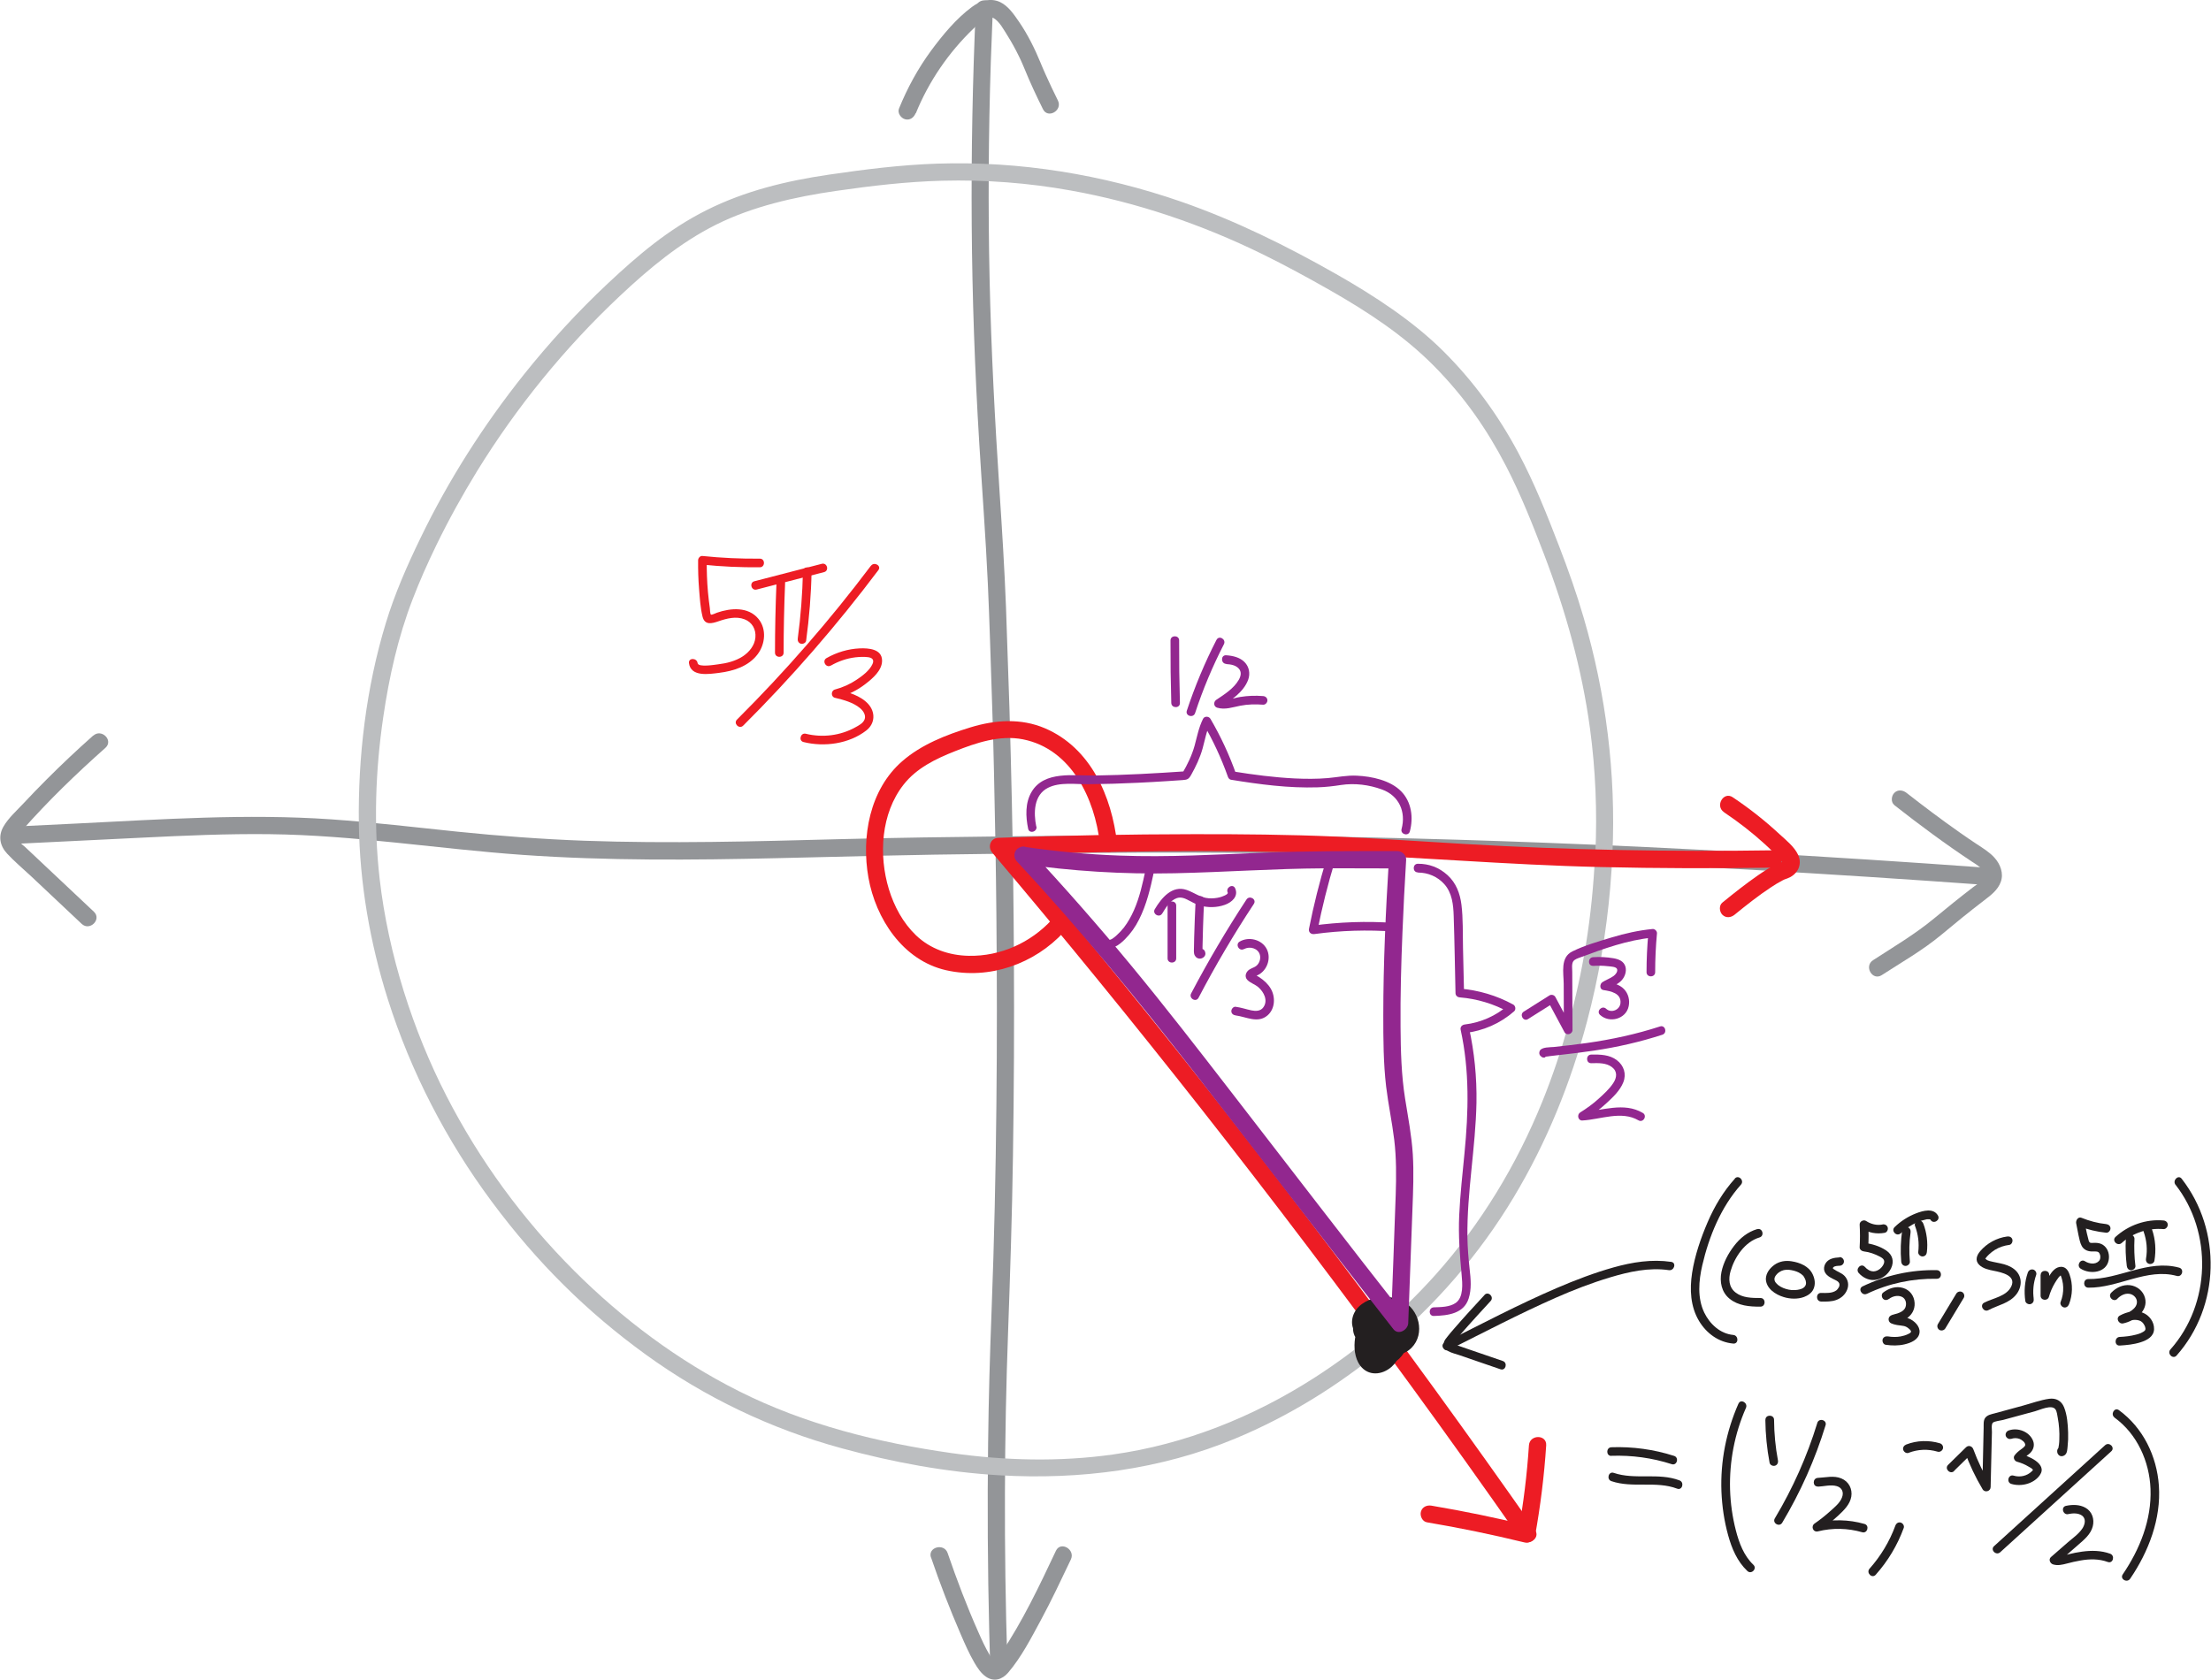 <?xml version="1.0" encoding="UTF-8"?>
<svg id="Layer_2" data-name="Layer 2" xmlns="http://www.w3.org/2000/svg" viewBox="0 0 256.25 194.71">
  <defs>
    <style>
      .cls-1 {
        fill: #231f20;
      }

      .cls-2 {
        fill: #bcbec0;
      }

      .cls-3 {
        fill: #ed1c24;
      }

      .cls-4 {
        fill: #939598;
      }

      .cls-5 {
        fill: #92278f;
      }
    </style>
  </defs>
  <g id="Layer_1-2" data-name="Layer 1">
    <g>
      <path class="cls-4" d="M10.8,85.27c-1.87,1.66-3.69,3.37-5.45,5.14-.88.88-1.75,1.78-2.6,2.69-.79.85-1.77,1.71-2.35,2.72-.63,1.1-.42,2.22.42,3.13s1.89,1.79,2.83,2.67c1.94,1.83,3.88,3.65,5.82,5.48.94.88,2.35-.53,1.41-1.41-1.76-1.65-3.52-3.31-5.27-4.96-.91-.86-1.82-1.71-2.73-2.57-.25-.23-.86-.62-.88-1-.02-.32.4-.71.58-.92,2.99-3.39,6.26-6.55,9.64-9.55.96-.86-.45-2.27-1.41-1.41h0Z"/>
      <path class="cls-4" d="M219.52,93.31c2.94,2.31,5.94,4.53,9.06,6.6.46.3,1.43.86,1.44,1.5,0,.59-.91,1.11-1.32,1.42-1.55,1.19-3.06,2.41-4.56,3.65-2.2,1.82-4.67,3.28-7.06,4.83-1.08.7-.07,2.43,1.01,1.73,2.3-1.49,4.74-2.88,6.85-4.63,1.63-1.36,3.28-2.71,4.97-4,.79-.61,1.63-1.21,1.98-2.19s-.05-2.04-.74-2.8c-.57-.63-1.32-1.09-2.02-1.55s-1.37-.92-2.05-1.4c-2.08-1.46-4.11-2.99-6.12-4.56-.42-.33-1-.41-1.41,0-.35.35-.43,1.08,0,1.41h0Z"/>
      <path class="cls-4" d="M1.81,97.82c4.92-.24,9.84-.48,14.75-.72,4.89-.24,9.78-.46,14.68-.4,9.83.11,19.54,1.71,29.32,2.4s19.67.61,29.5.38c8.1-.19,16.19-.41,24.28-.49,3.6-.03,7.19-.08,10.79-.11,4.43-.04,8.85-.05,13.28-.04,5.37.01,10.74.07,16.11.16,6.42.11,12.85.28,19.27.5,7.59.26,15.18.59,22.76.98,8.87.46,17.74,1,26.6,1.61,2.37.16,4.73.33,7.1.5,1.28.09,1.28-1.91,0-2-9.19-.67-18.38-1.26-27.58-1.78-7.89-.44-15.77-.82-23.67-1.12-6.69-.26-13.39-.46-20.09-.61-5.61-.12-11.23-.2-16.85-.23-4.65-.03-9.29-.02-13.94,0-3.79.02-7.58.06-11.37.1-6.5.07-13,.16-19.5.33-9.84.26-19.68.53-29.52.18-4.91-.18-9.81-.55-14.7-1.05s-9.75-1.09-14.65-1.43c-9.8-.68-19.61,0-29.4.48-2.4.12-4.8.23-7.19.35-1.28.06-1.29,2.06,0,2h0Z"/>
    </g>
    <g>
      <path class="cls-4" d="M106.14,13.14c1.5-3.7,3.81-7.07,6.69-9.83.5-.48,1.47-1.61,2.26-1.24.72.34,1.28,1.44,1.69,2.08.47.75.9,1.53,1.29,2.33.15.31.3.62.43.93.12.27.16.36.23.54.65,1.6,1.38,3.16,2.15,4.71.57,1.15,2.3.14,1.73-1.01-.49-.99-.97-1.99-1.42-3-.09-.2-.17-.39-.26-.59-.02-.05-.24-.56-.13-.3-.06-.15-.12-.31-.19-.46-.68-1.65-1.48-3.27-2.49-4.75-.58-.84-1.24-1.84-2.19-2.3-1.13-.54-2.34-.15-3.29.56-1.83,1.36-3.37,3.23-4.72,5.05-1.53,2.08-2.76,4.34-3.73,6.73-.2.5.22,1.1.7,1.23.57.16,1.03-.2,1.23-.7h0Z"/>
      <path class="cls-4" d="M113.09,1c-.37,8.36-.53,16.72-.47,25.09s.36,16.81.87,25.2c.33,5.46.75,10.92,1,16.39.2,4.4.32,8.8.47,13.2.1,2.85.18,5.71.24,8.57.13,5.58.23,11.16.28,16.74.07,7.3.08,14.61,0,21.91-.08,7.88-.25,15.75-.55,23.62-.2,5.19-.35,10.38-.41,15.57-.09,7.28-.05,14.57.13,21.85.03,1.19.06,2.38.1,3.57.04,1.28,2.04,1.29,2,0-.21-6.56-.3-13.12-.28-19.68s.14-12.52.37-18.78c.24-6.75.46-13.49.56-20.25.12-7.62.15-15.25.11-22.87-.03-6.07-.11-12.14-.24-18.21-.08-3.62-.17-7.24-.28-10.86-.13-3.91-.26-7.82-.4-11.73-.17-4.43-.45-8.86-.74-13.28-.54-8.24-.98-16.49-1.16-24.75s-.13-16.73.14-25.09c.07-2.07.15-4.14.24-6.21.06-1.29-1.94-1.28-2,0h0Z"/>
      <path class="cls-4" d="M107.9,180.53c1.03,3.02,2.18,6,3.45,8.93.48,1.11.97,2.23,1.58,3.28.35.6.76,1.23,1.34,1.63.92.63,1.89.33,2.57-.47,1.53-1.79,2.66-4,3.77-6.05,1.25-2.31,2.37-4.7,3.5-7.07.55-1.16-1.18-2.17-1.73-1.01-1.92,4.07-3.86,8.18-6.38,11.92-.1.15-.2.3-.31.45-.07.09-.13.18-.2.27.02-.03.1-.12-.02.02-.08.09-.16.18-.24.27-.13.14-.26.12-.02.04-.11.04-.26.07.07,0-.18.04.11-.01.15,0-.18,0-.1-.05.05.03-.24-.13.09.14-.05,0-.19-.19.05.07-.05-.02-.08-.08-.16-.16-.24-.24-.04-.04-.07-.08-.1-.12.12.15.02.03,0,0-.12-.17-.23-.34-.33-.52-.51-.86-.93-1.78-1.33-2.69-1.33-2.99-2.49-6.05-3.55-9.14-.41-1.21-2.35-.69-1.93.53h0Z"/>
    </g>
    <path class="cls-2" d="M186.88,98.88c.41-9.18-.74-18.4-3.32-27.22-.82-2.82-1.8-5.6-2.86-8.34-1.41-3.66-2.86-7.32-4.71-10.79-2.31-4.35-5.23-8.36-8.72-11.83s-7.98-6.41-12.43-8.94c-5.76-3.27-11.68-6.2-17.94-8.38-9.07-3.14-18.69-4.73-28.29-4.41-4.21.14-8.41.67-12.57,1.28-4.91.72-9.71,1.88-14.17,4.12s-7.93,5.22-11.4,8.47-6.75,6.82-9.74,10.56c-4.67,5.86-8.73,12.21-11.99,18.96-1.55,3.19-3,6.49-4.03,9.89-2.27,7.46-3.23,15.47-3.12,23.25.1,6.9,1.28,13.77,3.36,20.34,2.66,8.41,6.78,16.36,12.04,23.45s11.03,12.79,17.86,17.74,14.49,8.62,22.67,10.85c5.95,1.63,12.15,2.78,18.32,3.14,9.35.54,18.65-.65,27.33-4.26,6.22-2.59,11.96-6.15,17.15-10.45,5.99-4.96,11.12-10.86,15.12-17.53,3.8-6.32,6.6-13.23,8.49-20.35,1.35-5.08,2.24-10.28,2.69-15.51.12-1.35.2-2.69.26-4.04s-1.94-1.28-2,0c-.17,3.63-.52,7.2-1.08,10.65-1.02,6.21-2.69,12.33-5.05,18.17-2.97,7.33-7.13,14.22-12.42,20.12-4.12,4.6-8.84,8.58-13.99,11.89-7.07,4.54-15.01,7.73-23.36,8.9-6.17.87-12.52.71-18.67-.16-8.49-1.2-16.98-3.31-24.67-7.18-7.08-3.56-13.49-8.36-19.09-13.95-5.95-5.95-10.98-12.81-14.82-20.3s-6.73-16.39-7.73-25.15c-.71-6.21-.49-12.57.42-18.75.68-4.65,1.71-9.25,3.4-13.64.83-2.16,1.7-4.11,2.75-6.28,1.43-2.94,3.02-5.81,4.73-8.6,4.59-7.44,10.15-14.28,16.52-20.27,3.4-3.2,6.98-6.19,11.18-8.29s9.11-3.22,13.91-3.91c4.07-.59,8.16-1.07,12.28-1.18,5-.13,10.02.25,14.94,1.14,7.68,1.38,15.13,3.92,22.14,7.35,2.67,1.31,5.29,2.74,7.88,4.21,4.34,2.48,8.54,5.22,12.07,8.8s6.13,7.34,8.34,11.6c1.7,3.29,3.06,6.73,4.38,10.18,2.5,6.54,4.4,13.29,5.34,20.24.64,4.77.84,9.61.62,14.42-.06,1.29,1.94,1.28,2,0Z"/>
    <g>
      <path class="cls-3" d="M88.06,64.76c-2.22.02-4.44-.08-6.65-.31-.27-.03-.5.25-.5.5-.01,1.11.02,2.22.11,3.32s.15,2.17.4,3.2,1.07.82,1.85.55c.96-.33,2.03-.61,3.02-.23.89.34,1.34,1.17,1.26,2.1s-.71,1.7-1.47,2.2c-.85.55-1.86.8-2.86.92-.28.03-2.3.39-2.37-.14-.08-.63-1.08-.64-1,0,.21,1.63,2.33,1.27,3.48,1.13,1.68-.21,3.42-.75,4.48-2.16.88-1.17,1.06-2.92.09-4.1-1.18-1.44-3.22-1.26-4.79-.72-.15.05-.64.3-.72.22-.1-.11-.1-.58-.12-.74-.09-.62-.16-1.25-.22-1.87-.11-1.22-.15-2.45-.14-3.68l-.5.5c2.21.23,4.43.33,6.65.31.64,0,.64-1.01,0-1h0Z"/>
      <path class="cls-3" d="M89.99,67.61c-.11,2.68-.17,5.36-.17,8.05,0,.64,1,.64,1,0,0-2.68.06-5.37.17-8.05.03-.64-.97-.64-1,0h0Z"/>
      <path class="cls-3" d="M93.06,66.24c-.06,2.59-.25,5.18-.6,7.76-.04.27.06.53.35.62.23.07.58-.08.62-.35.36-2.66.58-5.34.63-8.02.01-.64-.99-.64-1,0h0Z"/>
      <path class="cls-3" d="M87.7,68.34c2.6-.67,5.2-1.35,7.81-2.02.62-.16.36-1.13-.27-.96-2.6.67-5.2,1.35-7.81,2.02-.62.16-.36,1.13.27.96h0Z"/>
      <path class="cls-3" d="M100.93,65.59c-4.74,6.3-9.93,12.26-15.51,17.82-.46.45.25,1.16.71.71,5.65-5.63,10.88-11.66,15.67-18.03.39-.51-.48-1.01-.86-.5h0Z"/>
      <path class="cls-3" d="M96.29,77.16c.87-.5,1.84-.84,2.84-.96.48-.05.98-.08,1.45-.02.5.06.77.29.54.8-.34.75-1.17,1.37-1.83,1.81-.77.52-1.62.9-2.52,1.14-.47.12-.49.85,0,.96.98.23,2.12.54,2.91,1.2.35.29.69.78.54,1.26s-.7.75-1.1.97c-1.73.96-3.8,1.21-5.72.74-.62-.16-.89.81-.27.96,2.41.6,5.27.21,7.27-1.34,1.03-.8,1.09-2.13.21-3.09s-2.36-1.38-3.56-1.66v.96c1.18-.32,2.29-.85,3.25-1.6.83-.64,1.95-1.58,1.93-2.73-.02-1.34-1.58-1.44-2.58-1.4-1.36.06-2.68.46-3.86,1.13-.56.32-.05,1.19.5.86h0Z"/>
      <g>
        <path class="cls-3" d="M199.81,94.16c1.67,1.12,3.26,2.35,4.75,3.71.37.34.74.69,1.1,1.05.15.15.31.31.46.46.11.11.34.49.46.55l.04.1c.08-.21.1-.27.04-.18-.03,0-.3.15-.21.12-.18.08-.36.14-.53.21-.77.34-1.47.81-2.16,1.28-1.43.99-2.79,2.07-4.14,3.17-.42.34-.35,1.06,0,1.41.41.41.99.34,1.41,0,1.38-1.12,2.77-2.23,4.25-3.2.41-.27.83-.53,1.27-.76.08-.04.16-.08.24-.12.25-.13-.13.04.02-.01.23-.08.47-.16.69-.28.96-.53,1.37-1.57.89-2.59-.45-.95-1.42-1.71-2.18-2.41-1.68-1.56-3.49-2.98-5.39-4.25-1.07-.72-2.08,1.02-1.01,1.73h0Z"/>
        <path class="cls-3" d="M205.56,98.57c-11.91.18-23.83-.03-35.72-.73-4.98-.29-9.97-.64-14.96-.86-5.53-.24-11.07-.29-16.61-.28-7.53.01-15.05.15-22.57.42-.91.03-1.26,1.05-.71,1.71,8.26,9.77,16.35,19.69,24.26,29.75,8.24,10.48,16.29,21.11,24.15,31.88,4.32,5.92,8.57,11.88,12.77,17.89.73,1.05,2.47.05,1.73-1.01-7.62-10.89-15.43-21.65-23.43-32.27-7.95-10.53-16.08-20.93-24.4-31.17-4.5-5.54-9.05-11.03-13.66-16.48l-.71,1.71c12.4-.44,24.86-.68,37.27-.22,10.85.4,21.66,1.35,32.52,1.6,6.69.16,13.38.17,20.07.07,1.29-.02,1.29-2.02,0-2h0Z"/>
        <path class="cls-3" d="M129.47,97.77c-.62-5.44-3.04-11.07-8.37-13.35-2.79-1.19-5.79-.97-8.63-.1s-5.7,2-7.9,3.92c-3.78,3.28-4.76,8.77-3.92,13.5s3.97,9.59,9,10.73,10.27-.75,13.66-4.44c.87-.95-.54-2.36-1.41-1.41-2.46,2.67-5.96,4.25-9.61,4.18-2.28-.04-4.47-.79-6.13-2.38-1.51-1.45-2.53-3.35-3.14-5.34-1.2-3.95-.92-8.78,1.7-12.12,1.5-1.92,3.72-2.99,5.94-3.87,2.47-.98,5.23-1.92,7.92-1.38,5.6,1.13,8.3,6.89,8.89,12.06.06.54.42,1,1,1,.49,0,1.06-.46,1-1h0Z"/>
        <path class="cls-3" d="M165.38,176.47c3.79.64,7.56,1.42,11.29,2.33.49.12,1.13-.15,1.23-.7.63-3.49,1.07-7.01,1.3-10.55.08-1.29-1.92-1.28-2,0-.22,3.36-.63,6.7-1.23,10.02l1.23-.7c-3.73-.91-7.5-1.69-11.29-2.33-.53-.09-1.08.14-1.23.7-.13.48.16,1.14.7,1.23h0Z"/>
      </g>
    </g>
    <path class="cls-1" d="M158.82,153.4l-.06-.06q.06.1,0,0l-.04-.08c.05.11.05.11.02,0v.09c0-.06,0-.12,0-.18,0,.22.01-.03.03-.08.01-.06.08-.14,0,0,0-.01.19-.25.07-.11.19-.22.16-.18.41-.32.06-.03.12-.06.18-.09-.17.08.11-.04.12-.05.18-.06.37-.1.56-.15.29-.07-.11,0,.07-.01.08,0,.16-.01.24-.02.1,0,.19,0,.29,0,.04,0,.41.05.21.01.4.07.58.13.82.27.08.05.16.1.24.15-.13-.09,0,0,.02.02.06.06.13.13.19.19.07.09.07.08,0,0,.03.05.06.09.09.14.04.06.18.42.12.21.05.16.1.32.13.48-.04-.24,0,.02,0,.07,0,.08,0,.17,0,.25,0,.05-.03.19,0-.02-.02.11-.04.21-.07.32-.01.05-.12.27-.02.06-.04.07-.08.14-.12.21-.02.04-.11.14.01,0-.05.06-.11.12-.17.18-.15.16.14-.06-.09.06-.08.05-.16.1-.25.14.16-.07-.03,0-.07,0-.05.01-.36.05-.15.04-.19.01-.39.01-.58,0,.18.02-.03-.01-.08-.02-.08-.02-.16-.04-.25-.06-.45-.12-.61-.2-1-.42-.18-.1-.35-.2-.52-.32-.01,0-.25-.19-.1-.07-.05-.04-.1-.08-.14-.13-.01-.01-.22-.24-.08-.08-.11-.11-.03-.03,0,.07v-.09c-.02.11-.01.11.02,0-.04.09-.03.09.03-.02-.05.06-.05.07,0,.01.03-.03.19-.15.06-.06-.01.01.3-.16.16-.1.2-.09.43-.13.65-.18.17-.03.34-.07.5-.09-.21.03.11,0,.12,0,.06,0,.13,0,.19,0-.11-.02-.11-.02,0,0,.19.05.05.02.01,0,.17.08.03,0-.02-.04l.05.08c-.04-.1-.03-.09,0,.02,0,.01.07.32.04.12.06.37.04.76.02,1.12,0,.16-.02.31-.03.46-.03.3.04-.19-.01.1-.02.09-.03.18-.05.27-.03.15-.07.29-.12.44-.03.08-.06.17-.09.25.08-.21-.07.12-.09.16-.04.08-.09.15-.14.22-.14.22.08-.08-.03.03-.05.05-.1.11-.15.15-.03.02-.24.18-.07.06-.08.05-.16.1-.24.15.15-.07-.15.04-.15.05.03,0,.19-.01-.04,0-.12,0-.14,0-.04,0-.12-.04-.13-.04-.04,0l-.08-.05c.08.06.08.05,0-.02.05.17-.03-.06-.06-.1-.03-.05-.06-.11-.08-.17.08.19-.02-.1-.03-.11-.05-.17-.09-.34-.11-.51.03.21,0,.02,0-.04,0-.1-.01-.2,0-.3,0-.09,0-.17.01-.26,0-.04.04-.32,0-.08.02-.14.05-.29.09-.43.04-.17.1-.34.16-.5-.08.21.03-.06.04-.08.04-.08.08-.16.12-.23.09-.15.18-.3.28-.45.16-.23-.13.13.06-.08.05-.05.1-.11.14-.16.11-.12.22-.23.34-.33.02-.02.25-.19.07-.06.08-.06.17-.12.25-.17.14-.08.28-.16.42-.23-.2.1.06-.02.09-.03.1-.03.2-.07.3-.09-.13.02.04,0,.06,0-.09-.02-.13-.03-.22-.08l.06.06c-.07-.09-.08-.09-.02,0,.05.1.05.1,0,0,.02.05.04.11.05.17.04.14.07.28.09.42,0,.03.04.32.02.08,0,.09.02.18.03.27.03.36.02.72-.02,1.07.03-.24-.01.05-.02.08-.02.09-.04.17-.06.26s-.05.17-.07.25c-.02.05-.04.11-.06.16.05-.11.05-.11,0,0-.08.15-.16.29-.25.43.13-.19-.02.02-.05.05-.07.08-.16.16-.24.23.16-.13,0,0-.04.01-.03.01-.29.14-.17.09,0,0-.33.07-.15.05-.07,0-.14,0-.21,0,.09.01.08,0-.04-.02h.05c-.09-.04-.1-.05-.05-.01.05.04.04.02-.03-.05.06.08.06.08,0-.02-.11-.26,0,.17-.04-.1-.02-.06-.03-.12-.04-.18.02.11.02.11.01-.01.02-.25,0-.25.08-.52.07-.25.17-.49.26-.73.07-.18.02-.05,0-.01.05-.11.1-.23.16-.34.1-.2.2-.39.31-.57.03-.05.07-.1.1-.16.02-.03.24-.32.11-.17.13-.16.28-.31.43-.44.03-.03.15-.1,0,0,.1-.06.19-.12.29-.18.22-.12-.17.02.08-.03.12-.03.23-.06.34-.08l-1.23-.7c.07.47.14.89.13,1.44,0,.11,0,.22-.02.34.01-.12-.03.19-.04.23-.03.13-.06.25-.11.37.06-.15-.05.09-.06.1-.03.05-.06.1-.1.15.06-.07.07-.08.02-.03-.07.08-.14.15-.22.22-.17.16.12-.05-.08.06-.03.02-.29.16-.19.11s-.17.05-.2.06c-.25.07.19-.01-.06,0-.12,0-.11,0,.02.02-.04,0-.08-.02-.12-.03-.04-.01-.08-.02-.12-.04.11.05.11.04,0-.02.12.12-.08-.07-.1-.1-.08-.09-.09-.1-.03-.03-.04-.06-.07-.11-.1-.17-.09-.16,0,.06-.05-.13-.02-.09-.05-.17-.07-.26.05.23,0-.12,0-.17,0-.2-.06.12.01-.08.01-.05.03-.11.05-.16l-.03.09c.06-.1.05-.1-.02,0,.08-.08.07-.08-.02,0l.07-.05c-.1.03-.09.03.02,0-.11.01-.11.01.01,0l-.08-.02c.06.01.12.03.18.05-.09-.04-.08-.04.02.02.19.11-.05-.09.1.08.08.09.09.1.03.03.03.04.05.08.08.13.03.04.05.09.07.13-.03-.09-.03-.07.01.04.07.23.12.46.15.69.08.54.76.83,1.23.7.58-.16.77-.69.7-1.23-.18-1.26-.95-2.42-2.28-2.6s-2.38,1.04-2.32,2.35c.06,1.19.81,2.46,2.06,2.7s2.34-.42,3-1.4c.81-1.21.59-2.78.38-4.13-.09-.57-.75-.78-1.23-.7-1.09.18-1.94.99-2.51,1.89-.29.45-.5.94-.71,1.44-.24.58-.44,1.19-.44,1.83s.24,1.3.69,1.77c.53.56,1.3.71,2.04.59,1.16-.19,2.01-1.16,2.42-2.2.38-.97.39-2.04.25-3.05-.07-.5-.18-1-.45-1.43-.44-.69-1.17-.95-1.96-.82-.99.16-1.97.85-2.61,1.61s-1.13,1.72-1.28,2.74-.07,2.28.59,3.17c.93,1.26,2.54,1.12,3.64.15.83-.73,1.16-1.85,1.29-2.91s.2-2.43-.54-3.28c-.85-.97-2.43-.74-3.51-.34-.62.23-1.19.62-1.49,1.23-.37.74-.25,1.54.26,2.17.33.41.81.72,1.27.98.52.3,1.09.55,1.67.69,1.17.29,2.49.14,3.37-.75,1.61-1.63.88-4.5-1.11-5.44-1.05-.5-2.27-.59-3.38-.25-1.22.37-2.31,1.24-2.41,2.59-.04.61.2,1.27.66,1.68.4.36,1.02.4,1.41,0,.37-.37.4-1.05,0-1.41h0Z"/>
    <g>
      <path class="cls-1" d="M172.06,150.11c-1.19,1.29-2.39,2.59-3.54,3.92-.26.3-.52.6-.76.91-.15.19-.33.39-.4.62-.34,1.05,1.04,1.28,1.74,1.52,1.6.55,3.2,1.1,4.8,1.65.61.21.87-.76.27-.96-1.39-.48-2.78-.95-4.17-1.43-.41-.14-.83-.28-1.24-.43-.12-.04-.24-.1-.37-.13-.02,0-.08-.04-.11-.04-.11.03.16.1,0,.18.04-.02.09-.14.11-.18.08-.11.08-.1.2-.25.24-.29.49-.58.73-.86.62-.72,1.26-1.42,1.9-2.13.51-.56,1.02-1.12,1.54-1.68.44-.47-.27-1.18-.71-.71h0Z"/>
      <path class="cls-1" d="M167.93,156.48c4.09-2.05,8.16-4.18,12.35-6.03,2.06-.91,4.16-1.72,6.32-2.37s4.51-1.18,6.82-.84c.63.09.9-.87.27-.96-2.26-.33-4.5.03-6.68.64s-4.44,1.47-6.58,2.39c-4.42,1.9-8.69,4.15-12.99,6.31-.58.29-.07,1.15.5.86h0Z"/>
      <path class="cls-1" d="M201.07,136.63c-1.34,1.49-2.37,3.21-3.16,5.05s-1.49,3.87-1.8,5.88c-.29,1.9-.2,3.9.81,5.58.87,1.44,2.27,2.46,3.96,2.61.64.06.64-.94,0-1-1.52-.14-2.72-1.27-3.36-2.59-.82-1.7-.64-3.7-.23-5.48.78-3.36,2.17-6.76,4.48-9.35.43-.48-.28-1.19-.71-.71h0Z"/>
      <path class="cls-1" d="M203.65,142.48c-1.1.33-1.98,1.04-2.67,1.94s-1.25,1.95-1.47,3.05,0,2.32.94,3.08c1.01.82,2.32.93,3.58.92.64,0,.64-1.01,0-1-.98,0-2.06-.01-2.87-.63s-.85-1.59-.59-2.49c.47-1.63,1.66-3.4,3.35-3.9.62-.18.35-1.15-.27-.96h0Z"/>
      <path class="cls-1" d="M205.65,148.28c.01-.31.29-.62.53-.79.35-.25.74-.33,1.17-.29.37.04.78.14,1.12.31.21.11.37.23.53.39.01.01.05.04.05.06-.08-.17-.06-.09-.05-.06.03.06.08.12.11.18.14.24.27.56.17.87-.08.24-.31.39-.51.46-.14.05-.29.09-.44.11-.03,0-.06,0-.09.01.1-.01.03,0,0,0-.07,0-.15.01-.22.02-.25.01-.49,0-.71-.05-.43-.09-.86-.25-1.21-.52-.1-.08-.28-.26-.33-.34-.02-.03-.04-.06-.05-.09,0,0-.06-.14-.03-.07-.01-.04-.02-.08-.03-.12,0-.04,0-.03,0,0,0-.03,0-.07,0-.1-.02-.64-1.02-.64-1,0,.03,1.11,1.11,1.81,2.07,2.1.74.23,1.62.26,2.35-.01.45-.17.88-.45,1.09-.9.26-.56.18-1.17-.08-1.72-.44-.95-1.48-1.37-2.46-1.52-.7-.11-1.4,0-1.99.42-.53.39-.96.94-.98,1.62-.02.64.98.64,1,0Z"/>
      <path class="cls-1" d="M213.19,145.76c-.62.03-1.29.14-1.63.72-.15.26-.21.59-.11.88.11.31.35.52.62.69.21.13.43.23.65.34s.35.19.44.37c.02.05.03.09.03.17,0,.08,0,.15-.06.27s-.2.31-.31.39c-.49.35-1.18.3-1.75.29-.64-.02-.64.98,0,1,.59.01,1.21.02,1.77-.19s1.01-.61,1.24-1.18.11-1.16-.29-1.59c-.36-.38-.86-.5-1.27-.8-.03-.02-.06-.05-.1-.09.03.04,0-.03,0-.02,0,.08.02-.04,0,0,.02-.06.05-.09.07-.11.14-.15.49-.16.72-.17.27-.01.5-.22.5-.5,0-.26-.23-.51-.5-.5h0Z"/>
      <path class="cls-1" d="M218.17,141.95c-.66.12-1.33-.04-1.89-.41-.31-.2-.78.06-.75.43.05.87.05,1.74,0,2.6-.02.29.25.47.5.5.64.07,1.26.3,1.82.59.45.23.66.46.44.92-.21.42-.64.77-1.12.8-.41.02-.78-.23-1.04-.52-.43-.48-1.13.23-.71.71.45.51,1.13.86,1.82.81.82-.06,1.58-.62,1.93-1.35.38-.8.18-1.57-.56-2.07s-1.7-.79-2.59-.89l.5.5c.06-.87.06-1.74,0-2.6l-.75.43c.79.52,1.73.68,2.66.51.27-.05.42-.37.35-.62-.08-.28-.35-.4-.62-.35h0Z"/>
      <path class="cls-1" d="M220.46,142.61c-.17,1.21-.22,2.42-.11,3.64.02.27.21.5.5.5.25,0,.52-.23.5-.5-.1-1.12-.08-2.26.08-3.37.04-.27-.07-.54-.35-.62-.23-.06-.58.08-.62.35h0Z"/>
      <path class="cls-1" d="M221.95,142.12c.37,1,.49,1.97.37,3.03-.03.26.25.51.5.5.3-.01.47-.22.5-.5.13-1.11-.01-2.25-.41-3.3-.09-.24-.34-.44-.62-.35-.24.08-.45.35-.35.62h0Z"/>
      <path class="cls-1" d="M220.3,142.97c.55-.54,1.2-.98,1.92-1.29.33-.14.67-.25,1.02-.32.09-.02.06-.02.17-.02.07,0,.15,0,.22,0-.05,0,0,0,.02.01.08.02,0,0,.04.01.07.03-.04-.04.02,0,.05.05-.04-.08.03.04.32.56,1.19.05.86-.5-.52-.9-1.74-.55-2.52-.25-.93.36-1.78.9-2.5,1.6-.46.45.25,1.16.71.71h0Z"/>
      <path class="cls-1" d="M216.38,149.98c2.52-1.21,5.3-1.79,8.09-1.74.64.01.64-.99,0-1-2.98-.06-5.91.59-8.6,1.88-.58.28-.07,1.14.5.86h0Z"/>
      <path class="cls-1" d="M218.94,150.57c.4-.31.99-.45,1.46-.25s.6.76.44,1.21c-.14.4-.58.61-.94.73-.32.11-.91.15-1,.55-.06.27.08.53.35.62.06.02.12.03.18.02l-.25-.07c.45.26.96.23,1.45.33.21.04.36.12.53.25.1.08.34.26.32.41s-.25.24-.36.29c-.26.13-.54.2-.82.26-.48.09-1,.08-1.49,0-.27-.04-.54.07-.62.35-.06.24.08.58.35.62.73.11,1.47.12,2.2-.05s1.64-.54,1.73-1.37c.08-.73-.62-1.38-1.25-1.63-.31-.13-.65-.15-.98-.19-.13-.01-.25-.03-.37-.07-.04,0-.1-.03-.13-.05-.05-.02-.45-.16-.22-.09l.35.62h0c-.04.07-.09.14-.13.22-.24.21-.25.12-.14.1.04,0,.08-.02.12-.03.1-.03.2-.05.3-.09.3-.09.6-.21.87-.37.66-.39,1.06-1.07,1.01-1.85-.05-.82-.54-1.49-1.32-1.73-.83-.26-1.68.03-2.34.54-.21.17-.17.53,0,.71.21.21.49.17.71,0h0Z"/>
      <path class="cls-1" d="M226.73,149.96l-2.13,3.53c-.14.23-.05.55.18.68s.54.05.68-.18l2.13-3.53c.14-.23.05-.55-.18-.68s-.54-.05-.68.18h0Z"/>
      <path class="cls-1" d="M232.61,143.34c-1.19.16-2.33.78-3.11,1.7-.41.48-.63,1.09-.11,1.59.44.43,1.14.58,1.72.69.87.18,2.6.53,1.99,1.81-.55,1.15-2.12,1.35-3.14,1.88-.57.3-.06,1.16.5.86,1.12-.59,2.44-.79,3.25-1.85.7-.93.67-2.16-.28-2.9-.46-.36-1-.54-1.56-.66-.29-.06-.58-.11-.87-.18-.22-.05-.65-.12-.82-.3-.03-.05-.06-.07-.1-.05.04-.06.08-.12.13-.18.1-.12.21-.24.33-.35.2-.19.42-.36.66-.51.52-.32,1.08-.5,1.68-.58.27-.04.41-.38.35-.62-.08-.29-.35-.39-.62-.35h0Z"/>
      <path class="cls-1" d="M235.7,150.56c0,.06-.01-.1-.01-.12,0-.06-.01-.13-.02-.19,0-.11-.01-.22-.02-.34,0-.25,0-.5.03-.75.04-.41.15-.92.31-1.37.09-.25-.1-.56-.35-.62-.28-.06-.52.08-.62.35-.37,1.06-.45,2.19-.29,3.3.04.26.38.43.62.35.28-.09.39-.34.35-.62h0Z"/>
      <path class="cls-1" d="M236.5,147.8v2.39c-.01.57.82.67.97.13s.39-1.1.69-1.6c.13-.21.29-.47.43-.64.07-.09.17-.18.24-.23.06-.03.06-.03.03-.02.05-.01.07-.02.03,0-.03,0-.07-.02-.1-.02.04.04.05.05.02.02l.03.05c.03.05.03.06.01.02.01.04.03.07.04.11.05.13.09.27.12.41.07.27.1.52.11.8.02.6-.08,1.16-.3,1.71-.1.25.11.55.35.62.28.08.52-.1.62-.35.43-1.09.46-2.35.07-3.45-.1-.29-.23-.57-.49-.75-.29-.19-.63-.19-.94-.05-.52.24-.86.83-1.13,1.3-.33.57-.59,1.18-.78,1.81l.98.13v-2.39c.01-.64-.99-.64-.99,0h0Z"/>
      <path class="cls-1" d="M244.11,141.9c-.99-.1-1.95-.36-2.87-.73-.39-.16-.67.29-.62.62.08.46.17.92.27,1.38.1.42.17.89.38,1.27.23.41.63.6,1.08.63.29.02.66-.05.86.09.1.07.2.3.21.45.01.15,0,.2-.02.31s-.07.19-.14.26c-.42.45-1.15.32-1.61.03-.54-.35-1.04.52-.5.86,1.08.69,2.97.49,3.24-.99.11-.57-.03-1.21-.47-1.62-.25-.24-.56-.35-.9-.38-.16-.02-.33,0-.49,0-.1,0-.26.02-.34-.06-.1-.09-.13-.27-.16-.39-.06-.23-.12-.46-.17-.68-.11-.47-.2-.95-.28-1.43l-.62.62c1.01.4,2.06.65,3.14.76.27.03.5-.25.5-.5,0-.29-.23-.47-.5-.5h0Z"/>
      <path class="cls-1" d="M246.38,143.61c-.06,1.05-.02,2.1.11,3.14.03.26.21.51.5.5.24-.01.53-.22.5-.5-.13-1.04-.16-2.09-.11-3.14.01-.26-.24-.51-.5-.5-.28.01-.48.22-.5.5h0Z"/>
      <path class="cls-1" d="M248.44,142.77c.36,1.01.46,2.09.28,3.12-.05.27.07.54.35.62.24.07.57-.08.62-.35.21-1.22.13-2.48-.28-3.65-.09-.25-.34-.42-.62-.35-.25.07-.44.36-.35.62h0Z"/>
      <path class="cls-1" d="M245.9,144.09c1.31-1.19,3.08-1.76,4.84-1.61.27.02.5-.25.5-.5,0-.29-.23-.48-.5-.5-2.02-.18-4.06.54-5.55,1.9-.48.43.23,1.14.71.71h0Z"/>
      <path class="cls-1" d="M242.03,149.27c3.46.05,6.8-2.31,10.26-1.36.62.17.89-.79.27-.96-3.63-.99-6.94,1.38-10.53,1.32-.64,0-.64.99,0,1h0Z"/>
      <path class="cls-1" d="M245.39,150.56c.36-.37.85-.65,1.38-.58.43.05.84.4.89.85.1.89-1.1,1.46-1.85,1.62l.39.91c.52-.28,1.19-.48,1.77-.27.22.08.38.23.5.43.1.16.24.44.16.64-.04.11-.15.17-.24.23-.07.04-.14.07-.21.11,0,0-.13.06-.05.03-.19.08-.39.14-.59.19-.61.16-1.24.23-1.87.26s-.64,1.04,0,1c.81-.05,1.64-.13,2.42-.38.73-.23,1.53-.65,1.56-1.51s-.56-1.63-1.31-1.92c-.87-.34-1.85-.1-2.65.33-.52.28-.15,1.03.39.91,1.31-.28,2.93-1.42,2.52-2.96-.21-.81-.94-1.38-1.75-1.47s-1.6.29-2.16.87c-.45.46.26,1.17.71.71h0Z"/>
      <path class="cls-1" d="M252.14,137.34c4.32,5.55,4.08,13.83-.59,19.09-.43.48.28,1.19.71.71,5.06-5.71,5.26-14.51.59-20.5-.4-.51-1.1.21-.71.71h0Z"/>
    </g>
    <g>
      <path class="cls-5" d="M153.74,99.55c-.81,2.67-1.49,5.38-2.03,8.11-.08.41.23.67.62.62,3.06-.42,6.16-.51,9.24-.29.64.05.64-.95,0-1-3.17-.23-6.35-.11-9.51.32l.62.62c.54-2.74,1.22-5.44,2.03-8.11.19-.62-.78-.88-.96-.27h0Z"/>
      <path class="cls-5" d="M164.34,101.15c1.16,0,2.27.47,3.05,1.34.91,1.02,1.05,2.39,1.09,3.7.1,2.98.14,5.95.21,8.93,0,.29.22.48.5.5,2,.16,3.93.75,5.69,1.71l-.1-.79c-1.4,1.22-3.16,2-5.01,2.22-.33.04-.56.29-.48.63,1.04,4.75.91,9.5.44,14.31-.23,2.39-.5,4.78-.61,7.18s.07,4.59.28,6.9c.09.99.25,2.61-.69,3.26-.71.49-1.71.48-2.53.51-.64.02-.64,1.02,0,1,1.61-.05,3.46-.25,4.03-2.01.36-1.1.25-2.28.12-3.41-.14-1.25-.24-2.49-.26-3.74-.06-5.21.95-10.36,1.05-15.56.05-2.93-.24-5.85-.87-8.71l-.48.63c2.13-.24,4.09-1.1,5.71-2.51.24-.21.17-.64-.1-.79-1.92-1.05-4.02-1.67-6.2-1.85l.5.5c-.04-1.74-.08-3.48-.12-5.22s.02-3.35-.18-5c-.16-1.3-.62-2.53-1.61-3.43s-2.16-1.33-3.44-1.32c-.64,0-.64,1,0,1h0Z"/>
      <path class="cls-5" d="M120.1,95.81c-.32-1.58-.3-3.64,1.35-4.48,1.39-.71,3.26-.4,4.76-.42,1.89-.02,3.78-.08,5.67-.17,1.13-.05,2.26-.12,3.39-.19.6-.04,1.19-.08,1.79-.12.56-.04.71-.11.99-.6.55-.98,1.03-1.99,1.33-3.07.28-1,.43-1.99.9-2.93h-.86c1.16,1.98,2.12,4.05,2.89,6.21.05.15.17.32.35.35,3.32.54,6.7.99,10.07.88.9-.03,1.79-.13,2.68-.27,1.6-.24,3.25-.03,4.76.52,1.98.72,2.8,2.59,2.27,4.58-.17.62.8.89.96.27.43-1.6.19-3.42-1.01-4.64-1.26-1.28-3.41-1.73-5.13-1.81-1.15-.06-2.24.18-3.37.28-1.28.11-2.58.1-3.86.04-2.38-.12-4.75-.43-7.1-.81l.35.35c-.79-2.24-1.79-4.4-2.99-6.45-.18-.31-.69-.34-.86,0-.5,1.01-.69,2.05-.98,3.12-.32,1.14-.83,2.19-1.43,3.21l.43-.25c-3.51.24-7.03.44-10.56.49-2.41.04-5.85-.58-7.32,1.88-.77,1.28-.7,2.88-.41,4.29.13.63,1.09.36.96-.27h0Z"/>
      <path class="cls-5" d="M127.81,109.79c1,.45,1.89-.23,2.57-.91s1.21-1.44,1.63-2.28c.88-1.73,1.32-3.63,1.72-5.51.13-.63-.83-.9-.96-.27-.34,1.59-.69,3.21-1.35,4.7-.31.7-.69,1.39-1.16,2-.24.31-.52.6-.81.87-.25.23-.75.71-1.13.54-.58-.26-1.09.6-.5.86h0Z"/>
      <path class="cls-5" d="M135.32,104.98v6.12c0,.64,1,.64,1,0v-6.12c0-.64-1-.64-1,0h0Z"/>
      <path class="cls-5" d="M138.57,104.34c-.07,1.46-.13,2.92-.17,4.38,0,.35-.02.7-.02,1.05,0,.31-.06.68.08.97.13.26.39.42.69.38s.6-.31.55-.64c-.03-.27-.21-.5-.5-.5-.24,0-.53.23-.5.5v.05c.03-.08.05-.17.07-.25l-.02.05.18-.18.09-.02.25.07c.08.17.11.19.1.07v-.12c0-.14,0-.29,0-.43,0-.25.01-.49.02-.74.01-.51.03-1.03.04-1.54.03-1.03.08-2.06.13-3.08.03-.64-.97-.64-1,0h0Z"/>
      <path class="cls-5" d="M134.7,105.9c.4-.67.91-1.52,1.7-1.79.47-.16.91.02,1.32.24s.86.46,1.33.61c.94.28,1.98.26,2.91-.07.81-.29,1.61-.99,1.19-1.92-.27-.58-1.13-.08-.86.5.1.23-.75.5-.86.53-.44.12-.89.16-1.34.13-.97-.07-1.66-.65-2.54-.96-1.7-.6-2.94.93-3.71,2.22-.33.55.53,1.06.86.5h0Z"/>
      <path class="cls-5" d="M144.46,104.28c-2.31,3.52-4.45,7.15-6.41,10.88-.3.57.56,1.08.86.5,1.95-3.73,4.09-7.36,6.41-10.88.35-.54-.51-1.04-.86-.5h0Z"/>
      <path class="cls-5" d="M144.2,110.02c.64-.37,1.63-.09,1.82.68.09.36,0,.77-.23,1.07-.26.36-.65.4-1,.63-.4.27-.59.8-.23,1.19.34.36.89.51,1.28.85.64.56,1.15,1.54.58,2.33-.32.45-.87.46-1.37.36-.62-.13-1.21-.34-1.84-.42-.27-.04-.5.26-.5.5,0,.3.23.46.5.5,1.23.16,2.57.96,3.69,0,.89-.76.94-2.14.38-3.1-.32-.55-.8-.98-1.33-1.33-.12-.08-.24-.15-.37-.22-.04-.02-.16-.11-.22-.11l-.04-.02c-.13-.09-.14.02,0,.32.06,0,.21-.11.28-.14.15-.06.29-.12.42-.21.91-.61,1.29-1.88.8-2.87-.56-1.12-2.08-1.5-3.14-.88-.56.32-.05,1.19.5.86h0Z"/>
      <path class="cls-5" d="M135.66,74.24c-.01,2.42.02,4.83.09,7.25.02.64,1.02.64,1,0-.07-2.42-.1-4.83-.09-7.25,0-.64-1-.64-1,0h0Z"/>
      <path class="cls-5" d="M140.99,74.17c-1.36,2.65-2.51,5.4-3.44,8.22-.2.61.76.88.96.27.9-2.74,2.02-5.41,3.34-7.98.29-.57-.57-1.08-.86-.5h0Z"/>
      <path class="cls-5" d="M142.12,76.98c.51.03,1.09.12,1.45.52s.24.89,0,1.31c-.58,1.01-1.67,1.69-2.61,2.32-.35.24-.31.79.12.91.9.27,1.78-.06,2.66-.23s1.77-.19,2.65-.12c.27.02.5-.25.5-.5,0-.29-.23-.48-.5-.5-.88-.07-1.76-.04-2.63.1-.78.12-1.63.51-2.42.28l.12.91c1.21-.81,2.67-1.74,3.2-3.18.26-.72.12-1.5-.42-2.05s-1.36-.74-2.13-.79c-.64-.04-.64.96,0,1h0Z"/>
      <path class="cls-5" d="M177.1,118.13l2.98-1.88-.68-.18c.64,1.19,1.28,2.39,1.92,3.58.24.44.93.23.93-.25,0-1.5-.01-2.99-.02-4.49,0-.75,0-1.5-.01-2.24,0-.34-.09-.91.11-1.22.16-.25.54-.36.8-.46,2.72-1.01,5.5-2.02,8.41-2.3l-.5-.5c-.14,1.5-.21,3-.21,4.51,0,.64,1,.64,1,0,0-1.51.07-3.01.21-4.51.02-.25-.25-.52-.5-.5-1.62.16-3.2.51-4.75.98s-3.14.92-4.56,1.62-1.01,2.47-1,3.75c0,1.79.02,3.57.02,5.36l.93-.25c-.64-1.19-1.28-2.39-1.92-3.58-.12-.23-.46-.32-.68-.18l-2.98,1.88c-.54.34-.04,1.21.5.86h0Z"/>
      <path class="cls-5" d="M184.63,111.97c.59-.04,1.18-.03,1.76.04.26.03.94.04,1.03.34s-.19.63-.41.79c-.4.29-.89.45-1.3.72-.32.21-.34.84.12.91.87.13,2.08.37,1.98,1.51-.07.79-1.07,1.21-1.66.66-.47-.44-1.18.27-.71.71,1.09,1,3.01.49,3.32-1,.15-.7-.03-1.45-.53-1.98-.55-.58-1.37-.75-2.13-.86l.12.91c.54-.35,1.18-.54,1.65-1,.42-.41.67-1.06.52-1.64-.18-.67-.81-.9-1.42-1-.77-.13-1.55-.17-2.33-.12-.64.04-.64,1.04,0,1h0Z"/>
      <path class="cls-5" d="M179.15,121.66l-.02-.02.18.68c-.17.36-.38.17-.08.16.12,0,.25-.04.37-.05.43-.05.86-.1,1.29-.15,1.28-.14,2.57-.3,3.85-.49,2.69-.4,5.33-1,7.92-1.84.61-.2.35-1.16-.27-.96-2.77.9-5.6,1.51-8.48,1.92-1.27.18-2.55.32-3.83.46-.39.04-1.41-.01-1.62.44-.12.26-.06.52.18.68l.02.02c.52.38,1.02-.49.5-.86h0Z"/>
      <path class="cls-5" d="M184.43,123.25c.8-.02,1.72-.06,2.39.45s.57,1.23.15,1.86c-.46.7-1.13,1.3-1.75,1.86s-1.34,1.08-2.08,1.54c-.4.25-.26.96.25.93,2.09-.11,4.53-1.17,6.5-.02.56.33,1.06-.54.5-.86-2.2-1.29-4.66-.24-7-.12l.25.93c.9-.56,1.76-1.21,2.54-1.93s1.58-1.47,1.96-2.43.07-1.94-.75-2.56c-.85-.65-1.94-.67-2.97-.65-.64.01-.64,1.01,0,1h0Z"/>
      <path class="cls-5" d="M118.3,100.13c5.91.86,11.86,1.23,17.83,1.1s11.52-.54,17.28-.57c2.85-.02,5.71.02,8.56.01l-1-1c-.37,6-.65,12.02-.65,18.04,0,2.75.01,5.52.33,8.25.25,2.07.69,4.11.94,6.18s.24,4.23.17,6.34c-.16,4.97-.37,9.94-.55,14.91l1.71-.71c-6.83-8.69-13.54-17.46-20.31-26.2-3.79-4.9-7.58-9.8-11.53-14.58s-7.75-9.09-11.82-13.46c-.88-.94-2.29.47-1.41,1.41,7.26,7.8,13.98,16.01,20.53,24.41,3.33,4.27,6.63,8.56,9.95,12.84,4.39,5.67,8.75,11.36,13.17,16.99.57.73,1.68.07,1.71-.71.16-4.41.33-8.82.49-13.22.08-2.12.17-4.24.04-6.36s-.55-4.29-.89-6.43c-.44-2.76-.51-5.56-.53-8.35-.03-3.64.07-7.28.22-10.91.11-2.82.26-5.63.43-8.45.03-.54-.49-1-1-1-5.16,0-10.3-.02-15.45.18-5.57.22-11.16.55-16.74.34-3.66-.13-7.32-.47-10.95-1-.53-.08-1.07.13-1.23.7-.13.47.16,1.15.7,1.23Z"/>
    </g>
    <g>
      <path class="cls-1" d="M186.76,168.76c2.37-.08,4.73.24,6.99.97.61.2.88-.77.27-.96-2.34-.75-4.8-1.09-7.26-1-.64.02-.64,1.02,0,1h0Z"/>
      <path class="cls-1" d="M186.76,171.7c2.47.84,5.17-.06,7.62.87.6.23.86-.74.27-.96-2.45-.93-5.15-.03-7.62-.87-.61-.21-.87.76-.27.96h0Z"/>
      <path class="cls-1" d="M201.48,162.72c-1.41,3.2-2.1,6.67-1.97,10.17.07,1.72.32,3.44.78,5.09.42,1.53,1.05,3.02,2.22,4.13.46.45,1.17-.26.71-.71-1.12-1.07-1.66-2.53-2.04-4-.4-1.55-.62-3.14-.67-4.74-.09-3.24.53-6.48,1.84-9.45.26-.58-.6-1.09-.86-.5h0Z"/>
      <path class="cls-1" d="M204.6,164.59c.02,1.67.18,3.33.49,4.97.05.27.37.42.62.35.28-.08.4-.35.35-.62-.29-1.55-.44-3.12-.45-4.7,0-.64-1.01-.64-1,0h0Z"/>
      <path class="cls-1" d="M210.62,164.96c-1.19,3.87-2.84,7.58-4.92,11.05-.33.55.53,1.06.86.5,2.12-3.55,3.81-7.34,5.02-11.29.19-.62-.78-.88-.96-.27h0Z"/>
      <path class="cls-1" d="M210.67,172.34c.73-.03,1.51-.27,2.22-.06.6.18.82.71.6,1.29-.23.64-.86,1.15-1.35,1.59-.58.52-1.19,1.01-1.83,1.45-.46.32-.19,1.05.39.91,1.69-.42,3.45-.38,5.12.1.62.18.88-.79.27-.96-1.84-.53-3.8-.56-5.66-.1l.39.91c.79-.55,1.55-1.15,2.26-1.81.63-.59,1.33-1.27,1.48-2.16s-.28-1.76-1.16-2.12-1.8-.1-2.71-.06c-.64.03-.64,1.03,0,1h0Z"/>
      <path class="cls-1" d="M219.67,176.85c-.67,1.83-1.69,3.53-2.99,4.99-.43.48.28,1.19.71.71,1.42-1.59,2.52-3.43,3.25-5.43.09-.25-.1-.55-.35-.62-.28-.08-.52.09-.62.35h0Z"/>
      <path class="cls-1" d="M221.19,168.42c1.09-.42,2.25-.47,3.37-.14.26.08.54-.09.62-.35s-.09-.54-.35-.62c-1.27-.38-2.66-.34-3.9.14-.25.1-.43.34-.35.62.07.24.36.45.62.35h0Z"/>
      <path class="cls-1" d="M226.46,170.52c.69-.68,1.39-1.36,2.08-2.04l-.84-.22c.56,1.52,1.25,2.99,2.08,4.38.26.43.92.24.93-.25.04-1.72.08-3.43.12-5.15,0-.41.02-.82.03-1.23,0-.28-.09-.86.1-1.08.16-.18.95-.26,1.2-.33.44-.12.88-.24,1.32-.36.8-.22,1.59-.44,2.39-.65.56-.15,1.9-.8,2.34-.23.19.25.22.7.28.99.08.41.13.83.16,1.25s.04.85.02,1.27c0,.19-.02.39-.04.58-.01.13-.12.57-.05.51l.79.1.04.14-.63.48h.03c.62.18.89-.79.27-.96h-.03c-.33-.1-.61.16-.63.48,0,.14.02.25.1.37.19.29.52.3.79.1.29-.23.28-.65.32-.99.06-.54.08-1.08.06-1.62-.03-.95-.11-2.04-.47-2.93-.3-.75-.94-1.09-1.73-.98-1.02.14-2.06.53-3.06.8-1.08.29-2.15.59-3.23.88-.4.11-.86.18-1.12.53-.23.32-.17.79-.18,1.15-.05,2.29-.1,4.58-.15,6.87l.93-.25c-.78-1.32-1.45-2.7-1.98-4.14-.13-.35-.55-.5-.84-.22-.69.68-1.39,1.36-2.08,2.04-.46.45.25,1.16.71.71h0Z"/>
      <path class="cls-1" d="M233.08,166.8c.32-.11.66-.12.98,0,.26.11.66.38.66.7,0,.06-.04.12-.08.17-.09.11-.21.2-.32.28-.32.23-.61.45-.84.77-.2.27.01.66.3.73.47.13.91.31,1.32.56.15.09.42.21.51.37.03.06.03-.05.01,0-.02.07-.09.13-.14.18-.55.54-1.37.72-2.1.5-.62-.19-.88.78-.27.96,1.14.34,2.61-.01,3.31-1.03.92-1.34-1.45-2.25-2.38-2.5l.3.73c.22-.3.65-.49.93-.76.4-.38.57-.93.35-1.46-.43-1.05-1.76-1.55-2.81-1.18-.25.09-.42.34-.35.62.07.25.36.44.62.35h0Z"/>
      <path class="cls-1" d="M243.98,167.53c-4.29,3.9-8.58,7.8-12.87,11.7-.48.43.23,1.14.71.71,4.29-3.9,8.58-7.8,12.87-11.7.48-.43-.23-1.14-.71-.71h0Z"/>
      <path class="cls-1" d="M239.73,175.51c.49-.1,1.11-.13,1.54.16.54.36.38,1.05.07,1.52-.42.63-1.11,1.11-1.68,1.6-.65.57-1.31,1.14-1.96,1.71-.3.26-.11.72.22.84.54.18,1.08.05,1.62-.09s1.04-.26,1.57-.35c1.06-.19,2.15-.21,3.18.17.61.22.87-.74.27-.96-1.05-.38-2.16-.39-3.26-.24-.53.07-1.06.18-1.58.31-.48.12-1.04.36-1.53.2l.22.84c.81-.71,1.62-1.41,2.43-2.12.7-.61,1.48-1.24,1.71-2.17.21-.83-.08-1.72-.85-2.15-.68-.38-1.51-.38-2.25-.22-.63.13-.36,1.1.27.96h0Z"/>
      <path class="cls-1" d="M245.08,164.34c2.61,1.89,4.04,5.09,4.16,8.26.14,3.57-1.24,7-3.22,9.91-.36.53.5,1.03.86.5,2.14-3.14,3.6-6.94,3.33-10.79-.24-3.42-1.83-6.71-4.63-8.75-.52-.38-1.02.49-.5.86h0Z"/>
    </g>
  </g>
</svg>